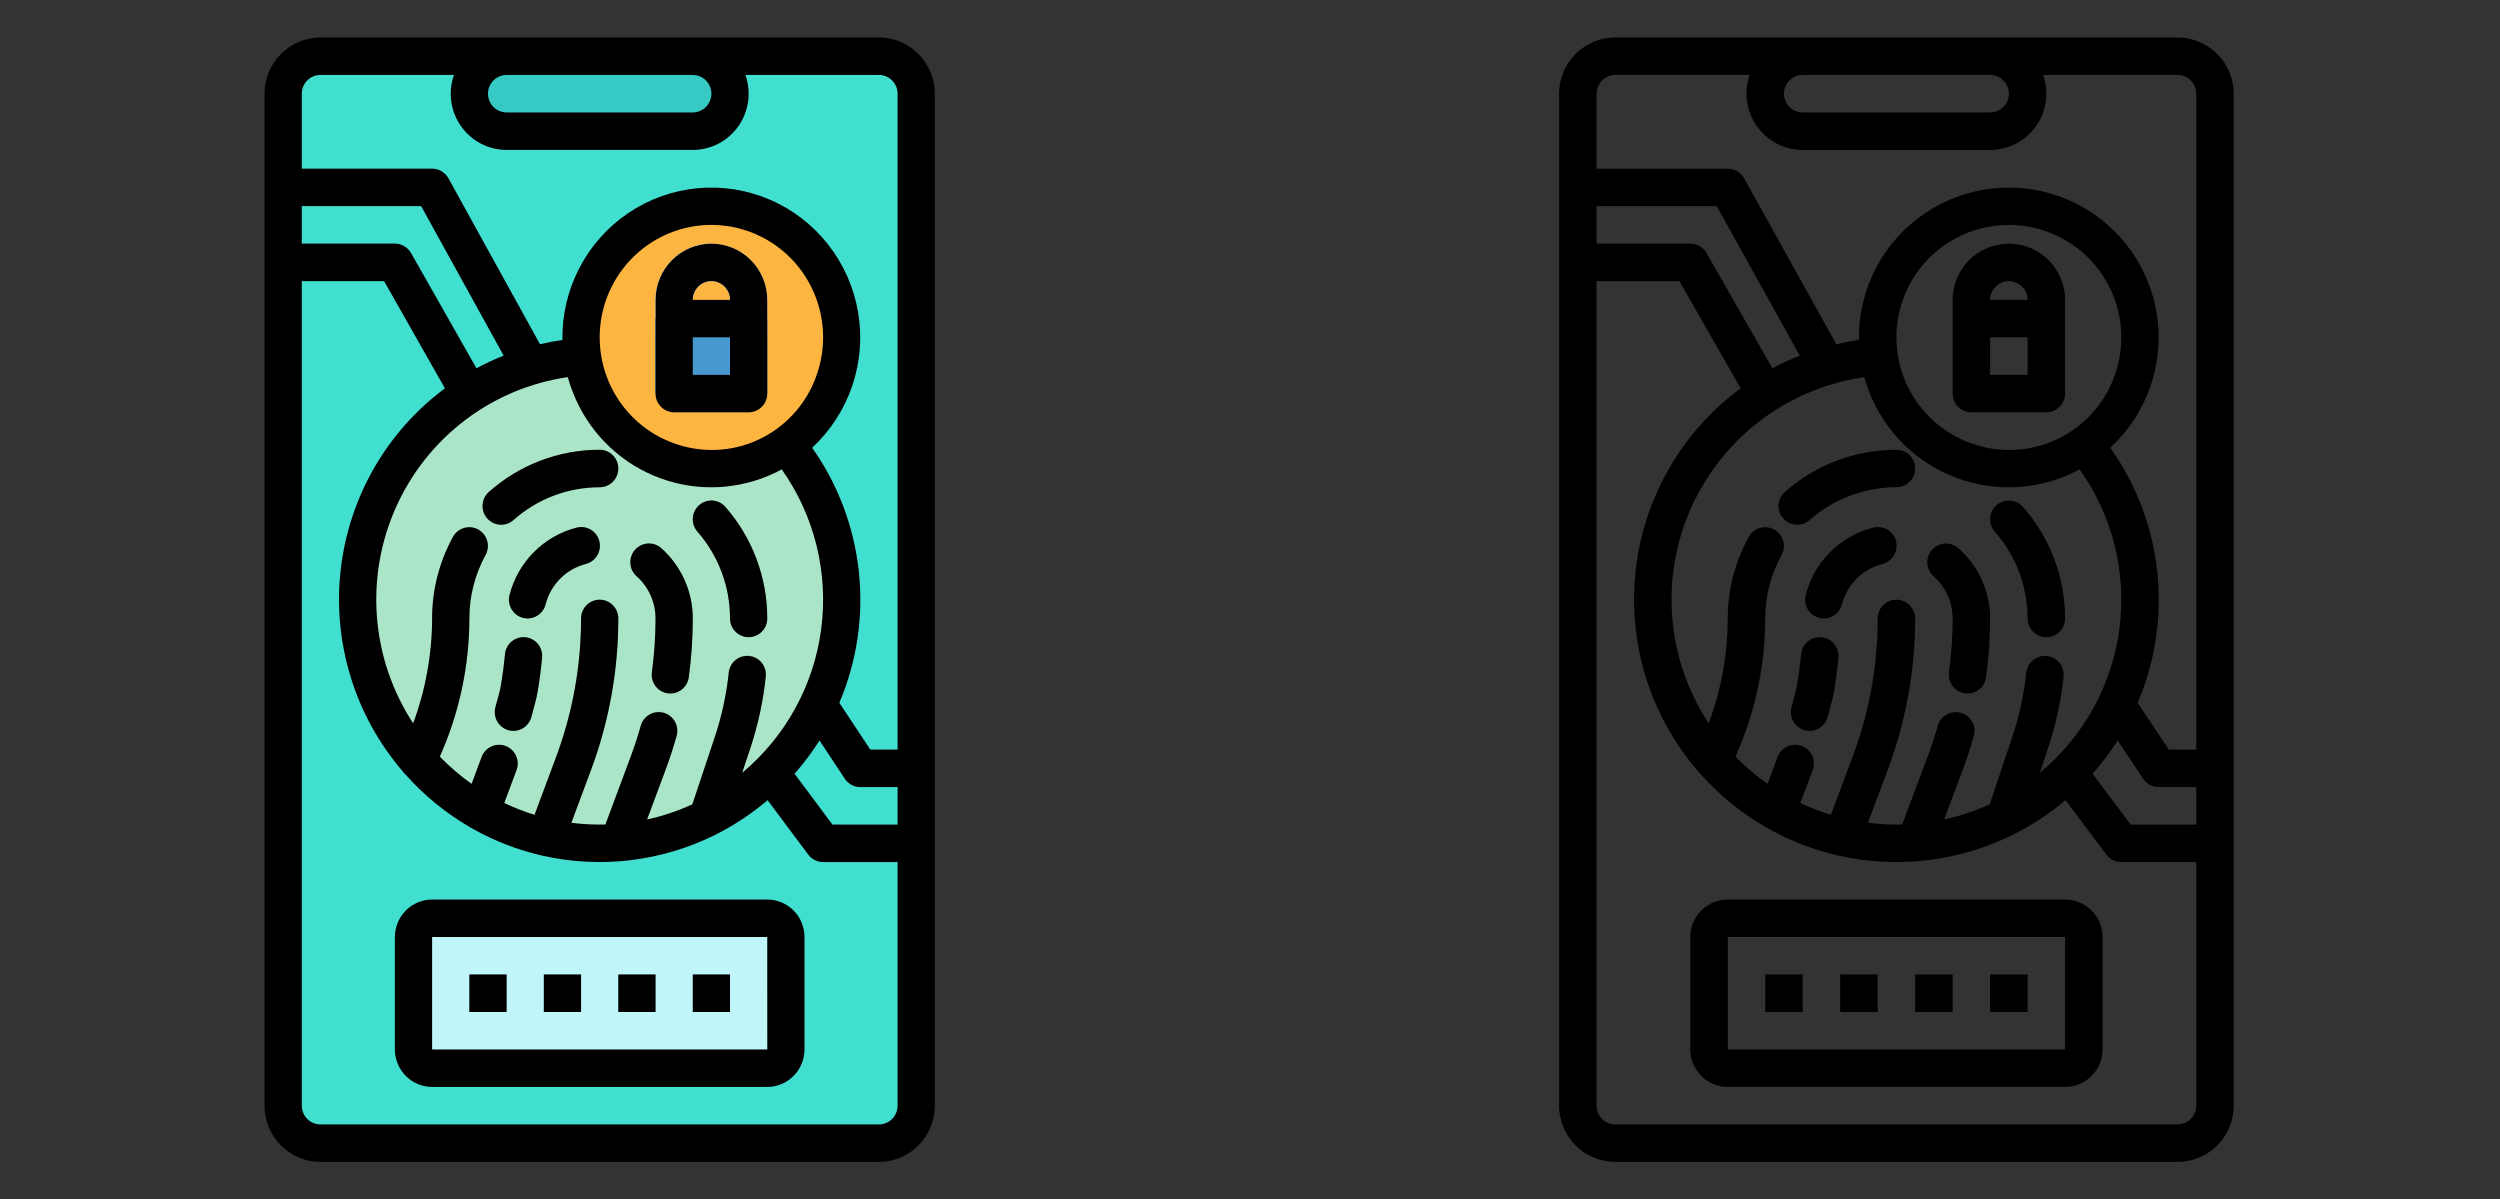 <svg width="321" height="154" viewBox="0 0 321 154" fill="none" xmlns="http://www.w3.org/2000/svg">
<rect x="0" y="0" width="321" height="154" fill="#333333" stroke="none"/>
<path d="M112.859 7.219H41.141C38.5 7.219 36.359 9.373 36.359 12.031V141.969C36.359 144.627 38.5 146.781 41.141 146.781H112.859C115.5 146.781 117.641 144.627 117.641 141.969V12.031C117.641 9.373 115.5 7.219 112.859 7.219Z" fill="#41DFD0"/>
<path d="M98.516 117.906H55.484C54.164 117.906 53.094 118.984 53.094 120.312V134.75C53.094 136.079 54.164 137.156 55.484 137.156H98.516C99.836 137.156 100.906 136.079 100.906 134.75V120.312C100.906 118.984 99.836 117.906 98.516 117.906Z" fill="#C0F5F9"/>
<path d="M60.099 55.087L49.316 36.094H36.359V31.281H50.703C51.125 31.281 51.538 31.393 51.903 31.606C52.268 31.819 52.57 32.125 52.779 32.494L64.25 52.7L60.099 55.087Z" fill="#37C9C3"/>
<path d="M67.022 49.921L54.078 26.469H36.359V21.656H55.484C55.911 21.656 56.329 21.771 56.697 21.989C57.064 22.206 57.367 22.519 57.574 22.894L71.203 47.584L67.022 49.921ZM117.641 110.688H105.688C105.322 110.688 104.961 110.603 104.632 110.44C104.304 110.278 104.017 110.042 103.794 109.75L94.448 97.542L98.235 94.604L106.863 105.875H117.641V110.688ZM117.641 101.062H110.469C110.075 101.062 109.688 100.965 109.341 100.778C108.994 100.591 108.698 100.321 108.48 99.991L101.308 89.163L105.286 86.494L111.748 96.25H117.641V101.062Z" fill="#37C9C3"/>
<path d="M88.953 7.219H65.047C62.406 7.219 60.266 9.373 60.266 12.031C60.266 14.689 62.406 16.844 65.047 16.844H88.953C91.594 16.844 93.734 14.689 93.734 12.031C93.734 9.373 91.594 7.219 88.953 7.219Z" fill="#37C9C3"/>
<path d="M108.078 77C108.082 82.207 106.792 87.333 104.327 91.911C101.861 96.489 98.298 100.374 93.962 103.213C90.371 105.574 86.332 107.157 82.101 107.86C78.925 108.388 75.688 108.42 72.503 107.953C67.915 107.281 63.535 105.582 59.686 102.981C58.106 101.912 56.628 100.699 55.269 99.357C54.061 98.173 52.953 96.89 51.955 95.522C49.047 91.538 47.119 86.917 46.328 82.038C45.537 77.159 45.906 72.161 47.405 67.454C48.904 62.746 51.49 58.463 54.951 54.955C58.412 51.448 62.65 48.816 67.317 47.276C71.984 45.736 76.947 45.331 81.8 46.095C86.652 46.858 91.256 48.768 95.233 51.669C99.211 54.569 102.448 58.377 104.681 62.78C106.914 67.183 108.078 72.056 108.078 77Z" fill="#AAE5C8"/>
<path d="M91.344 60.161C100.586 60.161 108.078 52.62 108.078 43.317C108.078 34.014 100.586 26.473 91.344 26.473C82.102 26.473 74.609 34.014 74.609 43.317C74.609 52.62 82.102 60.161 91.344 60.161Z" fill="#FBB540"/>
<path d="M98.516 43.312H93.734V38.505C93.734 37.866 93.483 37.254 93.034 36.803C92.586 36.352 91.978 36.098 91.344 36.098C90.71 36.098 90.102 36.352 89.653 36.803C89.205 37.254 88.953 37.866 88.953 38.505V43.312H84.172V38.505C84.172 36.59 84.927 34.754 86.272 33.4C87.618 32.046 89.442 31.286 91.344 31.286C93.246 31.286 95.07 32.046 96.415 33.4C97.76 34.754 98.516 36.59 98.516 38.505V43.312Z" fill="#EAEAE8"/>
<path d="M90.148 31.388C88.478 31.674 86.963 32.545 85.869 33.847C84.775 35.15 84.174 36.799 84.172 38.505V43.312H88.953V38.505C88.953 37.866 89.205 37.254 89.653 36.803C90.102 36.352 90.71 36.098 91.344 36.098C91.978 36.098 92.586 36.352 93.034 36.803C93.483 37.254 93.734 37.866 93.734 38.505V43.312H96.125V38.505C96.123 36.799 95.522 35.15 94.428 33.847C93.334 32.545 91.819 31.674 90.148 31.388Z" fill="#F9F9F9"/>
<path d="M79.391 125.125H84.172V129.938H79.391V125.125ZM88.953 125.125H93.734V129.938H88.953V125.125ZM69.828 125.125H74.609V129.938H69.828V125.125ZM60.266 125.125H65.047V129.938H60.266V125.125Z" fill="#8ACED8"/>
<path d="M79.391 79.406C79.395 86.06 78.206 92.66 75.879 98.888L72.503 107.953C70.908 107.724 69.334 107.367 67.796 106.886L71.403 97.198C73.527 91.51 74.613 85.483 74.609 79.406C74.609 78.768 74.861 78.156 75.31 77.705C75.758 77.254 76.366 77 77 77C77.634 77 78.242 77.254 78.691 77.705C79.139 78.156 79.391 78.768 79.391 79.406ZM86.873 94.499C86.461 95.973 85.98 97.45 85.442 98.888L82.101 107.86C80.415 108.141 78.709 108.282 77 108.281C77 107.993 77.052 107.706 77.153 107.436L80.966 97.198C81.456 95.886 81.895 94.539 82.274 93.188C82.354 92.877 82.495 92.586 82.688 92.331C82.881 92.076 83.123 91.862 83.399 91.703C83.676 91.543 83.981 91.441 84.297 91.402C84.613 91.362 84.934 91.387 85.241 91.475C85.547 91.562 85.833 91.71 86.082 91.911C86.331 92.111 86.537 92.359 86.69 92.641C86.842 92.923 86.936 93.233 86.968 93.552C86.999 93.871 86.967 94.193 86.873 94.499ZM86.076 89.031C85.734 89.032 85.396 88.958 85.085 88.816C84.774 88.674 84.497 88.467 84.272 88.208C84.047 87.949 83.88 87.644 83.782 87.314C83.684 86.985 83.658 86.638 83.704 86.297C84.015 84.014 84.171 81.711 84.172 79.406C84.171 78.382 83.955 77.37 83.536 76.436C83.117 75.503 82.506 74.67 81.743 73.992C81.508 73.783 81.316 73.529 81.178 73.246C81.04 72.962 80.959 72.653 80.939 72.338C80.899 71.701 81.113 71.074 81.532 70.595C81.952 70.117 82.543 69.825 83.176 69.785C83.809 69.746 84.432 69.96 84.907 70.383C86.178 71.512 87.197 72.901 87.894 74.457C88.592 76.012 88.953 77.7 88.953 79.406C88.953 81.93 88.781 84.451 88.441 86.952C88.362 87.528 88.08 88.055 87.645 88.437C87.21 88.82 86.653 89.031 86.076 89.031ZM67.741 79.406C67.376 79.406 67.016 79.322 66.688 79.16C66.361 78.999 66.074 78.764 65.85 78.473C65.627 78.183 65.472 77.845 65.398 77.486C65.324 77.126 65.333 76.754 65.424 76.398C65.956 74.316 67.034 72.415 68.545 70.894C70.056 69.374 71.944 68.289 74.014 67.752C74.319 67.67 74.638 67.649 74.951 67.691C75.264 67.733 75.566 67.837 75.84 67.997C76.113 68.158 76.352 68.371 76.542 68.625C76.733 68.879 76.872 69.168 76.951 69.476C77.029 69.784 77.047 70.105 77.001 70.42C76.956 70.735 76.849 71.038 76.687 71.311C76.525 71.584 76.31 71.822 76.056 72.011C75.802 72.201 75.512 72.337 75.205 72.413C73.965 72.734 72.832 73.385 71.926 74.297C71.02 75.209 70.374 76.349 70.054 77.598C69.922 78.115 69.624 78.573 69.205 78.9C68.786 79.228 68.271 79.406 67.741 79.406ZM65.919 93.844C65.552 93.844 65.189 93.758 64.86 93.595C64.531 93.431 64.243 93.193 64.02 92.9C63.797 92.606 63.644 92.265 63.572 91.903C63.501 91.54 63.514 91.166 63.609 90.809L64.07 89.092C64.184 88.671 64.269 88.287 64.331 87.923C64.55 86.629 64.721 85.308 64.839 84C64.866 83.684 64.955 83.377 65.1 83.096C65.246 82.815 65.445 82.566 65.686 82.362C65.927 82.159 66.207 82.005 66.507 81.911C66.807 81.816 67.124 81.782 67.437 81.811C67.751 81.84 68.055 81.931 68.334 82.078C68.613 82.226 68.859 82.427 69.061 82.671C69.261 82.915 69.413 83.197 69.505 83.5C69.598 83.802 69.63 84.121 69.6 84.436C69.47 85.875 69.284 87.308 69.043 88.732C68.95 89.276 68.83 89.815 68.684 90.347L68.223 92.065C68.086 92.575 67.787 93.025 67.37 93.347C66.954 93.668 66.444 93.843 65.919 93.844ZM66.323 98.873C66.323 98.878 66.321 98.884 66.317 98.888L63.903 105.373C62.437 104.689 61.027 103.889 59.686 102.981L61.838 97.21L61.855 97.164C62.094 96.587 62.546 96.125 63.117 95.877C63.688 95.629 64.332 95.615 64.913 95.837C65.493 96.06 65.966 96.501 66.229 97.067C66.492 97.634 66.526 98.282 66.323 98.873ZM98.325 86.875C98 90.004 97.335 93.089 96.34 96.073L93.962 103.213C92.058 104.467 90.021 105.504 87.889 106.305L91.807 94.545C92.69 91.895 93.281 89.155 93.57 86.375C93.596 86.056 93.686 85.745 93.833 85.461C93.98 85.177 94.182 84.926 94.427 84.721C94.672 84.517 94.955 84.364 95.26 84.271C95.564 84.178 95.884 84.147 96.201 84.181C96.517 84.214 96.824 84.311 97.103 84.465C97.382 84.619 97.627 84.827 97.825 85.078C98.023 85.329 98.169 85.617 98.255 85.926C98.341 86.234 98.364 86.557 98.325 86.875ZM96.125 81.812C95.491 81.812 94.883 81.559 94.435 81.108C93.986 80.656 93.734 80.044 93.734 79.406C93.736 75.303 92.249 71.341 89.551 68.266C89.343 68.029 89.184 67.753 89.082 67.454C88.98 67.155 88.938 66.839 88.957 66.523C88.977 66.208 89.058 65.899 89.196 65.615C89.334 65.331 89.526 65.078 89.762 64.869C89.997 64.659 90.271 64.499 90.568 64.397C90.865 64.294 91.18 64.251 91.493 64.271C91.806 64.291 92.113 64.373 92.395 64.511C92.677 64.65 92.929 64.844 93.137 65.081C96.605 69.036 98.518 74.131 98.516 79.406C98.516 80.044 98.264 80.656 97.816 81.108C97.367 81.559 96.759 81.812 96.125 81.812ZM64.351 67.375C63.865 67.376 63.391 67.227 62.991 66.949C62.591 66.672 62.284 66.278 62.112 65.821C61.94 65.363 61.911 64.864 62.028 64.39C62.145 63.915 62.403 63.487 62.767 63.164C66.697 59.673 71.758 57.747 77 57.75C77.634 57.75 78.242 58.004 78.691 58.455C79.139 58.906 79.391 59.518 79.391 60.156C79.391 60.794 79.139 61.407 78.691 61.858C78.242 62.309 77.634 62.562 77 62.562C72.924 62.561 68.988 64.058 65.932 66.773C65.496 67.162 64.933 67.376 64.351 67.375ZM62.355 71.246C60.984 73.745 60.265 76.552 60.266 79.406C60.258 86.109 58.707 92.718 55.736 98.716C55.617 98.955 55.46 99.172 55.269 99.357C54.061 98.173 52.953 96.89 51.955 95.522C54.274 90.47 55.478 84.972 55.484 79.406C55.484 75.735 56.409 72.124 58.174 68.912C58.487 68.365 59.001 67.963 59.606 67.793C60.21 67.624 60.857 67.701 61.406 68.008C61.955 68.314 62.362 68.825 62.539 69.431C62.717 70.037 62.65 70.689 62.355 71.246Z" fill="#85BC94"/>
<path d="M84.172 40.911H98.516V50.536H84.172V40.911Z" fill="#428DC5"/>
<path d="M84.172 40.911H96.125V50.536H84.172V40.911Z" fill="#4799CF"/>
<path d="M112.859 4.812H41.141C39.239 4.815 37.416 5.576 36.072 6.929C34.727 8.283 33.971 10.117 33.969 12.031V141.969C33.971 143.883 34.727 145.717 36.072 147.071C37.416 148.424 39.239 149.185 41.141 149.188H112.859C114.761 149.185 116.584 148.424 117.928 147.071C119.273 145.717 120.029 143.883 120.031 141.969V12.031C120.029 10.117 119.273 8.283 117.928 6.929C116.584 5.576 114.761 4.815 112.859 4.812ZM88.953 9.625C89.587 9.625 90.195 9.879 90.644 10.33C91.092 10.781 91.344 11.393 91.344 12.031C91.344 12.669 91.092 13.281 90.644 13.733C90.195 14.184 89.587 14.438 88.953 14.438H65.047C64.413 14.438 63.805 14.184 63.356 13.733C62.908 13.281 62.656 12.669 62.656 12.031C62.656 11.393 62.908 10.781 63.356 10.33C63.805 9.879 64.413 9.625 65.047 9.625H88.953ZM41.141 9.625H58.286C57.903 10.714 57.785 11.879 57.943 13.023C58.1 14.167 58.528 15.257 59.19 16.2C59.853 17.143 60.73 17.912 61.749 18.443C62.769 18.974 63.899 19.25 65.047 19.25H88.953C90.101 19.25 91.231 18.974 92.251 18.443C93.27 17.912 94.147 17.143 94.81 16.2C95.472 15.257 95.9 14.167 96.057 13.023C96.215 11.879 96.097 10.714 95.714 9.625H112.859C113.493 9.626 114.101 9.879 114.549 10.331C114.997 10.782 115.249 11.393 115.25 12.031V96.25H111.748L107.771 90.246C110.026 84.942 110.89 79.144 110.278 73.409C109.666 67.673 107.6 62.191 104.278 57.49C106.627 55.315 108.397 52.583 109.428 49.543C110.458 46.503 110.716 43.251 110.178 40.085C109.64 36.919 108.324 33.938 106.348 31.416C104.372 28.893 101.8 26.908 98.867 25.642C95.934 24.377 92.733 23.87 89.555 24.169C86.377 24.467 83.325 25.562 80.675 27.353C78.026 29.144 75.864 31.573 74.386 34.421C72.909 37.268 72.163 40.443 72.217 43.654C71.241 43.795 70.28 43.975 69.333 44.196L57.574 22.891C57.367 22.517 57.064 22.205 56.696 21.988C56.329 21.77 55.91 21.656 55.484 21.656H38.75V12.031C38.751 11.393 39.003 10.782 39.451 10.331C39.899 9.879 40.507 9.626 41.141 9.625ZM96.193 84.232C95.88 84.199 95.565 84.228 95.264 84.318C94.963 84.408 94.682 84.557 94.438 84.756C94.195 84.955 93.992 85.201 93.843 85.479C93.694 85.757 93.6 86.062 93.568 86.376C93.28 89.155 92.69 91.894 91.809 94.543L88.9 103.271C87.037 104.129 85.087 104.782 83.085 105.219L85.441 98.891C85.981 97.448 86.459 95.982 86.875 94.498C86.96 94.194 86.985 93.875 86.948 93.562C86.912 93.248 86.814 92.944 86.66 92.668C86.507 92.393 86.301 92.15 86.055 91.954C85.808 91.758 85.526 91.614 85.224 91.528C84.922 91.442 84.606 91.417 84.294 91.454C83.982 91.491 83.68 91.589 83.406 91.744C83.132 91.898 82.891 92.105 82.697 92.353C82.502 92.602 82.358 92.886 82.273 93.19C81.893 94.544 81.456 95.881 80.964 97.198L77.736 105.866C77.492 105.872 77.247 105.875 77 105.875C75.784 105.875 74.57 105.798 73.364 105.644L75.879 98.888C78.205 92.66 79.394 86.06 79.391 79.406C79.391 78.768 79.139 78.156 78.69 77.705C78.242 77.254 77.634 77 77 77C76.366 77 75.758 77.254 75.31 77.705C74.861 78.156 74.609 78.768 74.609 79.406C74.613 85.483 73.526 91.51 71.403 97.198L68.638 104.622C67.305 104.213 66.005 103.705 64.746 103.104L66.291 98.957C66.534 98.367 66.534 97.705 66.292 97.115C66.05 96.525 65.584 96.056 64.999 95.812C64.413 95.567 63.754 95.567 63.168 95.811C62.582 96.055 62.117 96.523 61.874 97.113C61.862 97.141 61.851 97.169 61.84 97.197L60.555 100.646C59.089 99.609 57.722 98.438 56.472 97.147C58.964 91.569 60.257 85.523 60.266 79.406C60.261 76.552 60.98 73.744 62.355 71.248C62.657 70.69 62.727 70.035 62.551 69.426C62.376 68.817 61.968 68.302 61.417 67.994C60.865 67.686 60.216 67.609 59.609 67.781C59.002 67.952 58.487 68.358 58.176 68.91C56.406 72.122 55.48 75.734 55.484 79.406C55.477 84.007 54.653 88.569 53.051 92.877C50.391 88.818 48.793 84.149 48.405 79.303C48.017 74.457 48.852 69.591 50.833 65.156C52.813 60.722 55.874 56.863 59.732 53.938C63.59 51.012 68.12 49.116 72.902 48.424C73.258 49.719 73.747 50.974 74.361 52.168C75.523 54.436 77.123 56.447 79.067 58.086C81.01 59.724 83.259 60.956 85.68 61.71C88.102 62.465 90.649 62.726 93.172 62.478C95.695 62.231 98.144 61.481 100.376 60.27C104.576 66.209 106.387 73.528 105.443 80.756C104.5 87.983 100.872 94.583 95.291 99.228L96.342 96.072C97.335 93.088 97.999 90.004 98.323 86.874C98.389 86.239 98.201 85.604 97.802 85.109C97.402 84.613 96.823 84.298 96.193 84.232ZM61.178 47.288L52.779 32.494C52.57 32.125 52.268 31.819 51.903 31.606C51.538 31.393 51.125 31.281 50.703 31.281H38.75V26.469H54.078L64.671 45.662C63.477 46.135 62.31 46.678 61.178 47.288ZM87.001 57.077C84.297 56.213 81.909 54.56 80.138 52.33C78.367 50.099 77.293 47.39 77.052 44.544C76.811 41.699 77.413 38.846 78.783 36.346C80.153 33.845 82.229 31.81 84.748 30.497C87.267 29.184 90.117 28.652 92.936 28.969C95.756 29.286 98.418 30.438 100.588 32.278C102.757 34.118 104.335 36.564 105.123 39.307C105.911 42.05 105.873 44.967 105.014 47.689C104.455 49.503 103.543 51.187 102.331 52.643C101.12 54.099 99.633 55.299 97.957 56.172C96.281 57.046 94.45 57.576 92.569 57.731C90.688 57.886 88.796 57.664 87.001 57.077ZM105.228 95.081L108.48 99.991C108.698 100.321 108.994 100.591 109.341 100.778C109.688 100.965 110.075 101.062 110.469 101.062H115.25V105.875H106.883L102.02 99.348C103.199 98.013 104.272 96.586 105.228 95.081ZM112.859 144.375H41.141C40.507 144.374 39.899 144.121 39.451 143.669C39.003 143.218 38.751 142.607 38.75 141.969V36.094H49.316L57.131 49.86C53.422 52.614 50.318 56.111 48.014 60.129C45.71 64.147 44.255 68.601 43.74 73.212C43.226 77.822 43.663 82.49 45.024 86.923C46.385 91.355 48.641 95.457 51.65 98.972C51.755 99.123 51.876 99.262 52.012 99.385C54.426 102.114 57.263 104.432 60.412 106.251C60.528 106.33 60.65 106.399 60.778 106.457C63.503 107.984 66.428 109.118 69.467 109.825C69.555 109.851 69.645 109.871 69.736 109.886C77.176 111.549 84.957 110.606 91.792 107.212C91.867 107.179 91.941 107.142 92.013 107.101C94.36 105.909 96.559 104.445 98.567 102.737L103.775 109.725C103.998 110.024 104.286 110.266 104.618 110.433C104.95 110.601 105.316 110.688 105.688 110.688H115.25V141.969C115.249 142.607 114.997 143.218 114.549 143.669C114.101 144.121 113.493 144.374 112.859 144.375Z" fill="black"/>
<path d="M91.344 31.286C89.442 31.288 87.619 32.049 86.275 33.403C84.93 34.756 84.174 36.591 84.172 38.505V50.536C84.172 51.174 84.424 51.786 84.872 52.237C85.32 52.688 85.928 52.942 86.562 52.942H96.125C96.759 52.942 97.367 52.688 97.815 52.237C98.264 51.786 98.516 51.174 98.516 50.536V38.505C98.513 36.591 97.757 34.756 96.413 33.403C95.068 32.049 93.245 31.288 91.344 31.286ZM91.344 36.098C91.978 36.099 92.585 36.353 93.033 36.804C93.482 37.255 93.734 37.867 93.734 38.505H88.953C88.954 37.867 89.206 37.255 89.654 36.804C90.102 36.353 90.71 36.099 91.344 36.098ZM93.734 48.13H88.953V43.317H93.734V48.13ZM79.391 125.125H84.172V129.938H79.391V125.125ZM88.953 125.125H93.734V129.938H88.953V125.125ZM69.828 125.125H74.609V129.938H69.828V125.125ZM60.266 125.125H65.047V129.938H60.266V125.125Z" fill="black"/>
<path d="M98.516 115.5H55.484C54.217 115.502 53.002 116.009 52.105 116.911C51.209 117.813 50.705 119.037 50.703 120.312V134.75C50.705 136.026 51.209 137.249 52.105 138.151C53.002 139.053 54.217 139.561 55.484 139.562H98.516C99.783 139.561 100.998 139.053 101.895 138.151C102.791 137.249 103.295 136.026 103.297 134.75V120.312C103.295 119.037 102.791 117.813 101.895 116.911C100.998 116.009 99.783 115.502 98.516 115.5ZM98.516 134.75H55.484V120.312H98.516L98.519 134.75H98.516ZM84.907 70.383C84.431 69.96 83.809 69.746 83.176 69.785C82.543 69.825 81.952 70.117 81.532 70.595C81.113 71.074 80.899 71.701 80.939 72.338C80.978 72.975 81.268 73.57 81.743 73.992C82.506 74.67 83.117 75.503 83.536 76.436C83.955 77.37 84.171 78.382 84.172 79.406C84.171 81.711 84.015 84.014 83.704 86.298C83.659 86.612 83.677 86.932 83.755 87.239C83.833 87.546 83.971 87.835 84.161 88.088C84.351 88.342 84.588 88.555 84.86 88.716C85.132 88.876 85.433 88.981 85.745 89.024C86.058 89.068 86.375 89.048 86.68 88.967C86.985 88.886 87.271 88.745 87.522 88.553C87.772 88.36 87.982 88.12 88.14 87.845C88.298 87.57 88.4 87.267 88.441 86.952C88.781 84.451 88.953 81.93 88.953 79.406C88.953 77.7 88.592 76.012 87.894 74.457C87.197 72.901 86.178 71.512 84.907 70.383ZM74.013 67.754C71.944 68.29 70.056 69.375 68.545 70.896C67.034 72.417 65.956 74.317 65.424 76.4C65.345 76.706 65.328 77.025 65.372 77.338C65.416 77.651 65.521 77.952 65.681 78.224C65.84 78.496 66.052 78.734 66.303 78.924C66.554 79.114 66.84 79.252 67.144 79.331C67.758 79.49 68.41 79.397 68.956 79.072C69.226 78.912 69.463 78.699 69.651 78.446C69.84 78.194 69.977 77.906 70.055 77.6C70.375 76.351 71.021 75.211 71.927 74.299C72.833 73.387 73.966 72.736 75.207 72.415C75.514 72.339 75.803 72.202 76.057 72.013C76.311 71.824 76.526 71.586 76.688 71.313C76.851 71.04 76.957 70.737 77.003 70.422C77.048 70.107 77.031 69.786 76.952 69.478C76.873 69.17 76.734 68.88 76.544 68.626C76.353 68.373 76.114 68.159 75.841 67.999C75.568 67.839 75.266 67.735 74.952 67.693C74.639 67.65 74.32 67.671 74.015 67.754H74.013ZM67.438 81.822C66.806 81.765 66.178 81.962 65.691 82.37C65.204 82.779 64.898 83.365 64.84 84.001C64.721 85.309 64.55 86.629 64.332 87.923C64.264 88.317 64.177 88.707 64.072 89.093L63.611 90.809C63.529 91.115 63.507 91.433 63.548 91.746C63.588 92.06 63.689 92.362 63.846 92.636C64.002 92.91 64.21 93.15 64.459 93.343C64.708 93.536 64.992 93.678 65.295 93.76C65.598 93.843 65.914 93.865 66.225 93.824C66.537 93.783 66.837 93.681 67.109 93.524C67.382 93.367 67.62 93.157 67.812 92.907C68.004 92.656 68.144 92.371 68.226 92.066L68.688 90.348C68.841 89.777 68.958 89.249 69.046 88.733C69.285 87.315 69.474 85.869 69.603 84.437C69.632 84.122 69.598 83.805 69.505 83.503C69.411 83.201 69.26 82.921 69.059 82.678C68.858 82.435 68.611 82.235 68.333 82.088C68.055 81.941 67.75 81.851 67.438 81.822ZM93.137 65.081C92.929 64.844 92.677 64.65 92.395 64.511C92.113 64.373 91.806 64.291 91.493 64.271C91.18 64.251 90.865 64.294 90.568 64.397C90.271 64.499 89.997 64.659 89.762 64.869C89.526 65.078 89.334 65.331 89.196 65.615C89.058 65.899 88.977 66.208 88.957 66.523C88.938 66.839 88.98 67.155 89.082 67.454C89.184 67.753 89.343 68.029 89.551 68.266C92.248 71.341 93.736 75.303 93.734 79.406C93.734 80.044 93.986 80.656 94.435 81.108C94.883 81.559 95.491 81.812 96.125 81.812C96.759 81.812 97.367 81.559 97.815 81.108C98.264 80.656 98.516 80.044 98.516 79.406C98.518 74.131 96.605 69.036 93.137 65.081ZM77 57.75C71.759 57.748 66.697 59.673 62.768 63.164C62.292 63.586 62.003 64.181 61.963 64.819C61.924 65.456 62.137 66.082 62.557 66.561C62.976 67.04 63.568 67.331 64.201 67.371C64.834 67.411 65.456 67.196 65.932 66.773C68.988 64.058 72.924 62.561 77 62.562C77.634 62.562 78.242 62.309 78.69 61.858C79.139 61.407 79.391 60.794 79.391 60.156C79.391 59.518 79.139 58.906 78.69 58.455C78.242 58.004 77.634 57.75 77 57.75Z" fill="black"/>
<path d="M279.594 4.812H207.406C205.492 4.815 203.658 5.576 202.304 6.929C200.951 8.283 200.19 10.117 200.188 12.031V141.969C200.19 143.883 200.951 145.717 202.304 147.071C203.658 148.424 205.492 149.185 207.406 149.188H279.594C281.508 149.185 283.342 148.424 284.696 147.071C286.049 145.717 286.81 143.883 286.812 141.969V12.031C286.81 10.117 286.049 8.283 284.696 6.929C283.342 5.576 281.508 4.815 279.594 4.812ZM255.531 9.625C256.169 9.625 256.781 9.879 257.233 10.33C257.684 10.781 257.938 11.393 257.938 12.031C257.938 12.669 257.684 13.281 257.233 13.733C256.781 14.184 256.169 14.438 255.531 14.438H231.469C230.831 14.438 230.219 14.184 229.767 13.733C229.316 13.281 229.062 12.669 229.062 12.031C229.062 11.393 229.316 10.781 229.767 10.33C230.219 9.879 230.831 9.625 231.469 9.625H255.531ZM207.406 9.625H224.664C224.278 10.714 224.16 11.879 224.318 13.023C224.477 14.167 224.907 15.257 225.574 16.2C226.241 17.143 227.124 17.912 228.15 18.443C229.176 18.974 230.314 19.25 231.469 19.25H255.531C256.686 19.25 257.824 18.974 258.85 18.443C259.876 17.912 260.759 17.143 261.426 16.2C262.093 15.257 262.523 14.167 262.682 13.023C262.84 11.879 262.722 10.714 262.336 9.625H279.594C280.232 9.626 280.843 9.879 281.294 10.331C281.746 10.782 281.999 11.393 282 12.031V96.25H278.475L274.472 90.246C276.742 84.942 277.611 79.144 276.995 73.409C276.38 67.673 274.3 62.191 270.957 57.49C273.32 55.315 275.102 52.583 276.14 49.543C277.177 46.503 277.437 43.251 276.895 40.085C276.354 36.919 275.028 33.938 273.04 31.416C271.051 28.893 268.462 26.908 265.51 25.642C262.558 24.377 259.335 23.87 256.137 24.169C252.939 24.467 249.866 25.562 247.199 27.353C244.532 29.144 242.356 31.573 240.869 34.421C239.382 37.268 238.632 40.443 238.686 43.654C237.703 43.795 236.736 43.975 235.783 44.196L223.947 22.891C223.738 22.517 223.433 22.205 223.064 21.988C222.694 21.77 222.273 21.656 221.844 21.656H205V12.031C205.001 11.393 205.254 10.782 205.706 10.331C206.157 9.879 206.768 9.626 207.406 9.625ZM262.818 84.232C262.504 84.199 262.186 84.228 261.883 84.318C261.58 84.408 261.298 84.557 261.052 84.756C260.807 84.955 260.603 85.201 260.453 85.479C260.303 85.757 260.209 86.062 260.176 86.376C259.886 89.155 259.292 91.894 258.406 94.543L255.478 103.271C253.603 104.129 251.64 104.782 249.625 105.219L251.996 98.891C252.539 97.448 253.021 95.982 253.44 94.498C253.525 94.194 253.551 93.875 253.514 93.562C253.477 93.248 253.378 92.944 253.224 92.668C253.069 92.393 252.862 92.15 252.614 91.954C252.366 91.758 252.082 91.614 251.777 91.528C251.473 91.442 251.155 91.417 250.841 91.454C250.528 91.491 250.224 91.589 249.948 91.744C249.673 91.898 249.43 92.105 249.234 92.353C249.038 92.602 248.893 92.886 248.808 93.19C248.425 94.544 247.985 95.881 247.49 97.198L244.241 105.866C243.995 105.872 243.748 105.875 243.5 105.875C242.276 105.875 241.054 105.798 239.84 105.644L242.372 98.888C244.713 92.66 245.91 86.06 245.906 79.406C245.906 78.768 245.653 78.156 245.201 77.705C244.75 77.254 244.138 77 243.5 77C242.862 77 242.25 77.254 241.799 77.705C241.347 78.156 241.094 78.768 241.094 79.406C241.097 85.483 240.004 91.51 237.866 97.198L235.083 104.622C233.742 104.213 232.433 103.705 231.166 103.104L232.721 98.957C232.966 98.367 232.966 97.705 232.722 97.115C232.478 96.525 232.01 96.056 231.42 95.812C230.83 95.567 230.168 95.567 229.578 95.811C228.988 96.055 228.519 96.523 228.275 97.113C228.263 97.141 228.252 97.169 228.241 97.197L226.948 100.646C225.472 99.609 224.096 98.438 222.838 97.147C225.346 91.569 226.647 85.523 226.656 79.406C226.652 76.552 227.376 73.744 228.76 71.248C229.063 70.69 229.134 70.035 228.957 69.426C228.78 68.817 228.37 68.302 227.815 67.994C227.26 67.686 226.606 67.609 225.995 67.781C225.384 67.952 224.866 68.358 224.553 68.91C222.772 72.122 221.839 75.734 221.844 79.406C221.837 84.007 221.007 88.569 219.394 92.877C216.717 88.818 215.109 84.149 214.718 79.303C214.328 74.457 215.168 69.591 217.162 65.156C219.155 60.722 222.236 56.863 226.119 53.938C230.003 51.012 234.562 49.116 239.375 48.424C239.733 49.719 240.225 50.974 240.843 52.168C242.014 54.436 243.624 56.447 245.58 58.086C247.537 59.724 249.8 60.956 252.237 61.71C254.675 62.465 257.238 62.726 259.778 62.478C262.318 62.231 264.782 61.481 267.029 60.27C271.257 66.209 273.079 73.528 272.129 80.756C271.18 87.983 267.528 94.583 261.91 99.228L262.969 96.072C263.967 93.088 264.636 90.004 264.963 86.874C265.029 86.239 264.84 85.604 264.438 85.109C264.036 84.613 263.453 84.298 262.818 84.232ZM227.575 47.288L219.12 32.494C218.91 32.125 218.606 31.819 218.239 31.606C217.872 31.393 217.455 31.281 217.031 31.281H205V26.469H220.428L231.091 45.662C229.888 46.135 228.714 46.678 227.575 47.288ZM253.566 57.077C250.845 56.213 248.441 54.56 246.658 52.33C244.876 50.099 243.795 47.39 243.552 44.544C243.31 41.699 243.916 38.846 245.295 36.346C246.674 33.845 248.763 31.81 251.299 30.497C253.834 29.184 256.703 28.652 259.54 28.969C262.378 29.286 265.058 30.438 267.242 32.278C269.425 34.118 271.014 36.564 271.807 39.307C272.6 42.05 272.562 44.967 271.697 47.689C271.134 49.503 270.216 51.187 268.997 52.643C267.777 54.099 266.281 55.299 264.594 56.172C262.907 57.046 261.064 57.576 259.171 57.731C257.278 57.886 255.373 57.664 253.566 57.077ZM271.912 95.081L275.186 99.991C275.405 100.321 275.703 100.591 276.052 100.778C276.401 100.965 276.791 101.062 277.188 101.062H282V105.875H273.578L268.683 99.348C269.87 98.013 270.95 96.586 271.912 95.081ZM279.594 144.375H207.406C206.768 144.374 206.157 144.121 205.706 143.669C205.254 143.218 205.001 142.607 205 141.969V36.094H215.635L223.501 49.86C219.768 52.614 216.644 56.111 214.325 60.129C212.005 64.147 210.541 68.601 210.023 73.212C209.505 77.822 209.945 82.49 211.315 86.923C212.685 91.355 214.956 95.457 217.985 98.972C218.09 99.123 218.212 99.262 218.349 99.385C220.779 102.114 223.634 104.432 226.803 106.251C226.92 106.33 227.043 106.399 227.172 106.457C229.915 107.984 232.859 109.118 235.918 109.825C236.007 109.851 236.097 109.871 236.189 109.886C243.677 111.549 251.509 110.606 258.389 107.212C258.465 107.179 258.539 107.142 258.611 107.101C260.973 105.909 263.187 104.445 265.208 102.737L270.45 109.725C270.674 110.024 270.965 110.266 271.299 110.433C271.633 110.601 272.001 110.688 272.375 110.688H282V141.969C281.999 142.607 281.746 143.218 281.294 143.669C280.843 144.121 280.232 144.374 279.594 144.375Z" fill="black"/>
<path d="M257.938 31.286C256.024 31.288 254.189 32.049 252.835 33.403C251.482 34.756 250.721 36.591 250.719 38.505V50.536C250.719 51.174 250.972 51.786 251.424 52.237C251.875 52.688 252.487 52.942 253.125 52.942H262.75C263.388 52.942 264 52.688 264.451 52.237C264.903 51.786 265.156 51.174 265.156 50.536V38.505C265.154 36.591 264.393 34.756 263.04 33.403C261.686 32.049 259.851 31.288 257.938 31.286ZM257.938 36.098C258.575 36.099 259.187 36.353 259.638 36.804C260.089 37.255 260.343 37.867 260.344 38.505H255.531C255.532 37.867 255.786 37.255 256.237 36.804C256.688 36.353 257.3 36.099 257.938 36.098ZM260.344 48.13H255.531V43.317H260.344V48.13ZM245.906 125.125H250.719V129.938H245.906V125.125ZM255.531 125.125H260.344V129.938H255.531V125.125ZM236.281 125.125H241.094V129.938H236.281V125.125ZM226.656 125.125H231.469V129.938H226.656V125.125Z" fill="black"/>
<path d="M265.156 115.5H221.844C220.568 115.502 219.345 116.009 218.442 116.911C217.54 117.813 217.033 119.037 217.031 120.312V134.75C217.033 136.026 217.54 137.249 218.442 138.151C219.345 139.053 220.568 139.561 221.844 139.562H265.156C266.432 139.561 267.655 139.053 268.558 138.151C269.46 137.249 269.967 136.026 269.969 134.75V120.312C269.967 119.037 269.46 117.813 268.558 116.911C267.655 116.009 266.432 115.502 265.156 115.5ZM265.156 134.75H221.844V120.312H265.156L265.159 134.75H265.156ZM251.459 70.383C250.98 69.96 250.353 69.746 249.716 69.785C249.079 69.825 248.484 70.117 248.062 70.595C247.64 71.074 247.425 71.701 247.465 72.338C247.504 72.975 247.796 73.57 248.274 73.992C249.042 74.67 249.657 75.503 250.079 76.436C250.5 77.37 250.718 78.382 250.719 79.406C250.718 81.711 250.561 84.014 250.248 86.298C250.203 86.612 250.22 86.932 250.299 87.239C250.378 87.546 250.517 87.835 250.708 88.088C250.899 88.342 251.138 88.555 251.412 88.716C251.685 88.876 251.988 88.981 252.302 89.024C252.617 89.068 252.937 89.048 253.243 88.967C253.55 88.886 253.838 88.745 254.09 88.553C254.342 88.36 254.554 88.12 254.713 87.845C254.872 87.57 254.975 87.267 255.016 86.952C255.358 84.451 255.531 81.93 255.531 79.406C255.531 77.7 255.167 76.012 254.465 74.457C253.763 72.901 252.738 71.512 251.459 70.383ZM240.494 67.754C238.411 68.29 236.511 69.375 234.99 70.896C233.469 72.417 232.384 74.317 231.848 76.4C231.769 76.706 231.752 77.025 231.796 77.338C231.84 77.651 231.946 77.952 232.107 78.224C232.267 78.496 232.48 78.734 232.733 78.924C232.986 79.114 233.273 79.252 233.579 79.331C234.198 79.49 234.854 79.397 235.403 79.072C235.675 78.912 235.913 78.699 236.103 78.446C236.293 78.194 236.431 77.906 236.51 77.6C236.832 76.351 237.482 75.211 238.394 74.299C239.306 73.387 240.446 72.736 241.695 72.415C242.004 72.339 242.295 72.202 242.551 72.013C242.807 71.824 243.023 71.586 243.186 71.313C243.35 71.04 243.457 70.737 243.503 70.422C243.548 70.107 243.531 69.786 243.452 69.478C243.372 69.17 243.233 68.88 243.041 68.626C242.849 68.373 242.608 68.159 242.333 67.999C242.058 67.839 241.754 67.735 241.439 67.693C241.123 67.65 240.803 67.671 240.495 67.754H240.494ZM233.875 81.822C233.239 81.765 232.607 81.962 232.117 82.37C231.626 82.779 231.318 83.365 231.261 84.001C231.14 85.309 230.969 86.629 230.749 87.923C230.681 88.317 230.593 88.707 230.487 89.093L230.023 90.809C229.941 91.115 229.919 91.433 229.96 91.746C230 92.06 230.102 92.362 230.259 92.636C230.417 92.91 230.627 93.15 230.877 93.343C231.127 93.536 231.413 93.678 231.718 93.76C232.023 93.843 232.341 93.865 232.655 93.824C232.968 93.783 233.271 93.681 233.545 93.524C233.819 93.367 234.059 93.157 234.252 92.907C234.445 92.656 234.587 92.371 234.669 92.066L235.133 90.348C235.287 89.777 235.405 89.249 235.494 88.733C235.735 87.315 235.925 85.869 236.055 84.437C236.084 84.122 236.05 83.805 235.956 83.503C235.862 83.201 235.709 82.921 235.507 82.678C235.304 82.435 235.056 82.235 234.776 82.088C234.496 81.941 234.19 81.851 233.875 81.822ZM259.742 65.081C259.533 64.844 259.279 64.65 258.995 64.511C258.712 64.373 258.403 64.291 258.088 64.271C257.772 64.251 257.456 64.294 257.157 64.397C256.858 64.499 256.582 64.659 256.345 64.869C256.108 65.078 255.915 65.331 255.776 65.615C255.637 65.899 255.555 66.208 255.535 66.523C255.516 66.839 255.558 67.155 255.661 67.454C255.763 67.753 255.924 68.029 256.133 68.266C258.848 71.341 260.346 75.303 260.344 79.406C260.344 80.044 260.597 80.656 261.049 81.108C261.5 81.559 262.112 81.812 262.75 81.812C263.388 81.812 264 81.559 264.451 81.108C264.903 80.656 265.156 80.044 265.156 79.406C265.159 74.131 263.233 69.036 259.742 65.081ZM243.5 57.75C238.224 57.748 233.13 59.673 229.175 63.164C228.696 63.586 228.405 64.181 228.365 64.819C228.325 65.456 228.54 66.082 228.962 66.561C229.385 67.04 229.98 67.331 230.617 67.371C231.254 67.411 231.881 67.196 232.359 66.773C235.435 64.058 239.397 62.561 243.5 62.562C244.138 62.562 244.75 62.309 245.201 61.858C245.653 61.407 245.906 60.794 245.906 60.156C245.906 59.518 245.653 58.906 245.201 58.455C244.75 58.004 244.138 57.75 243.5 57.75Z" fill="black"/>
</svg>
